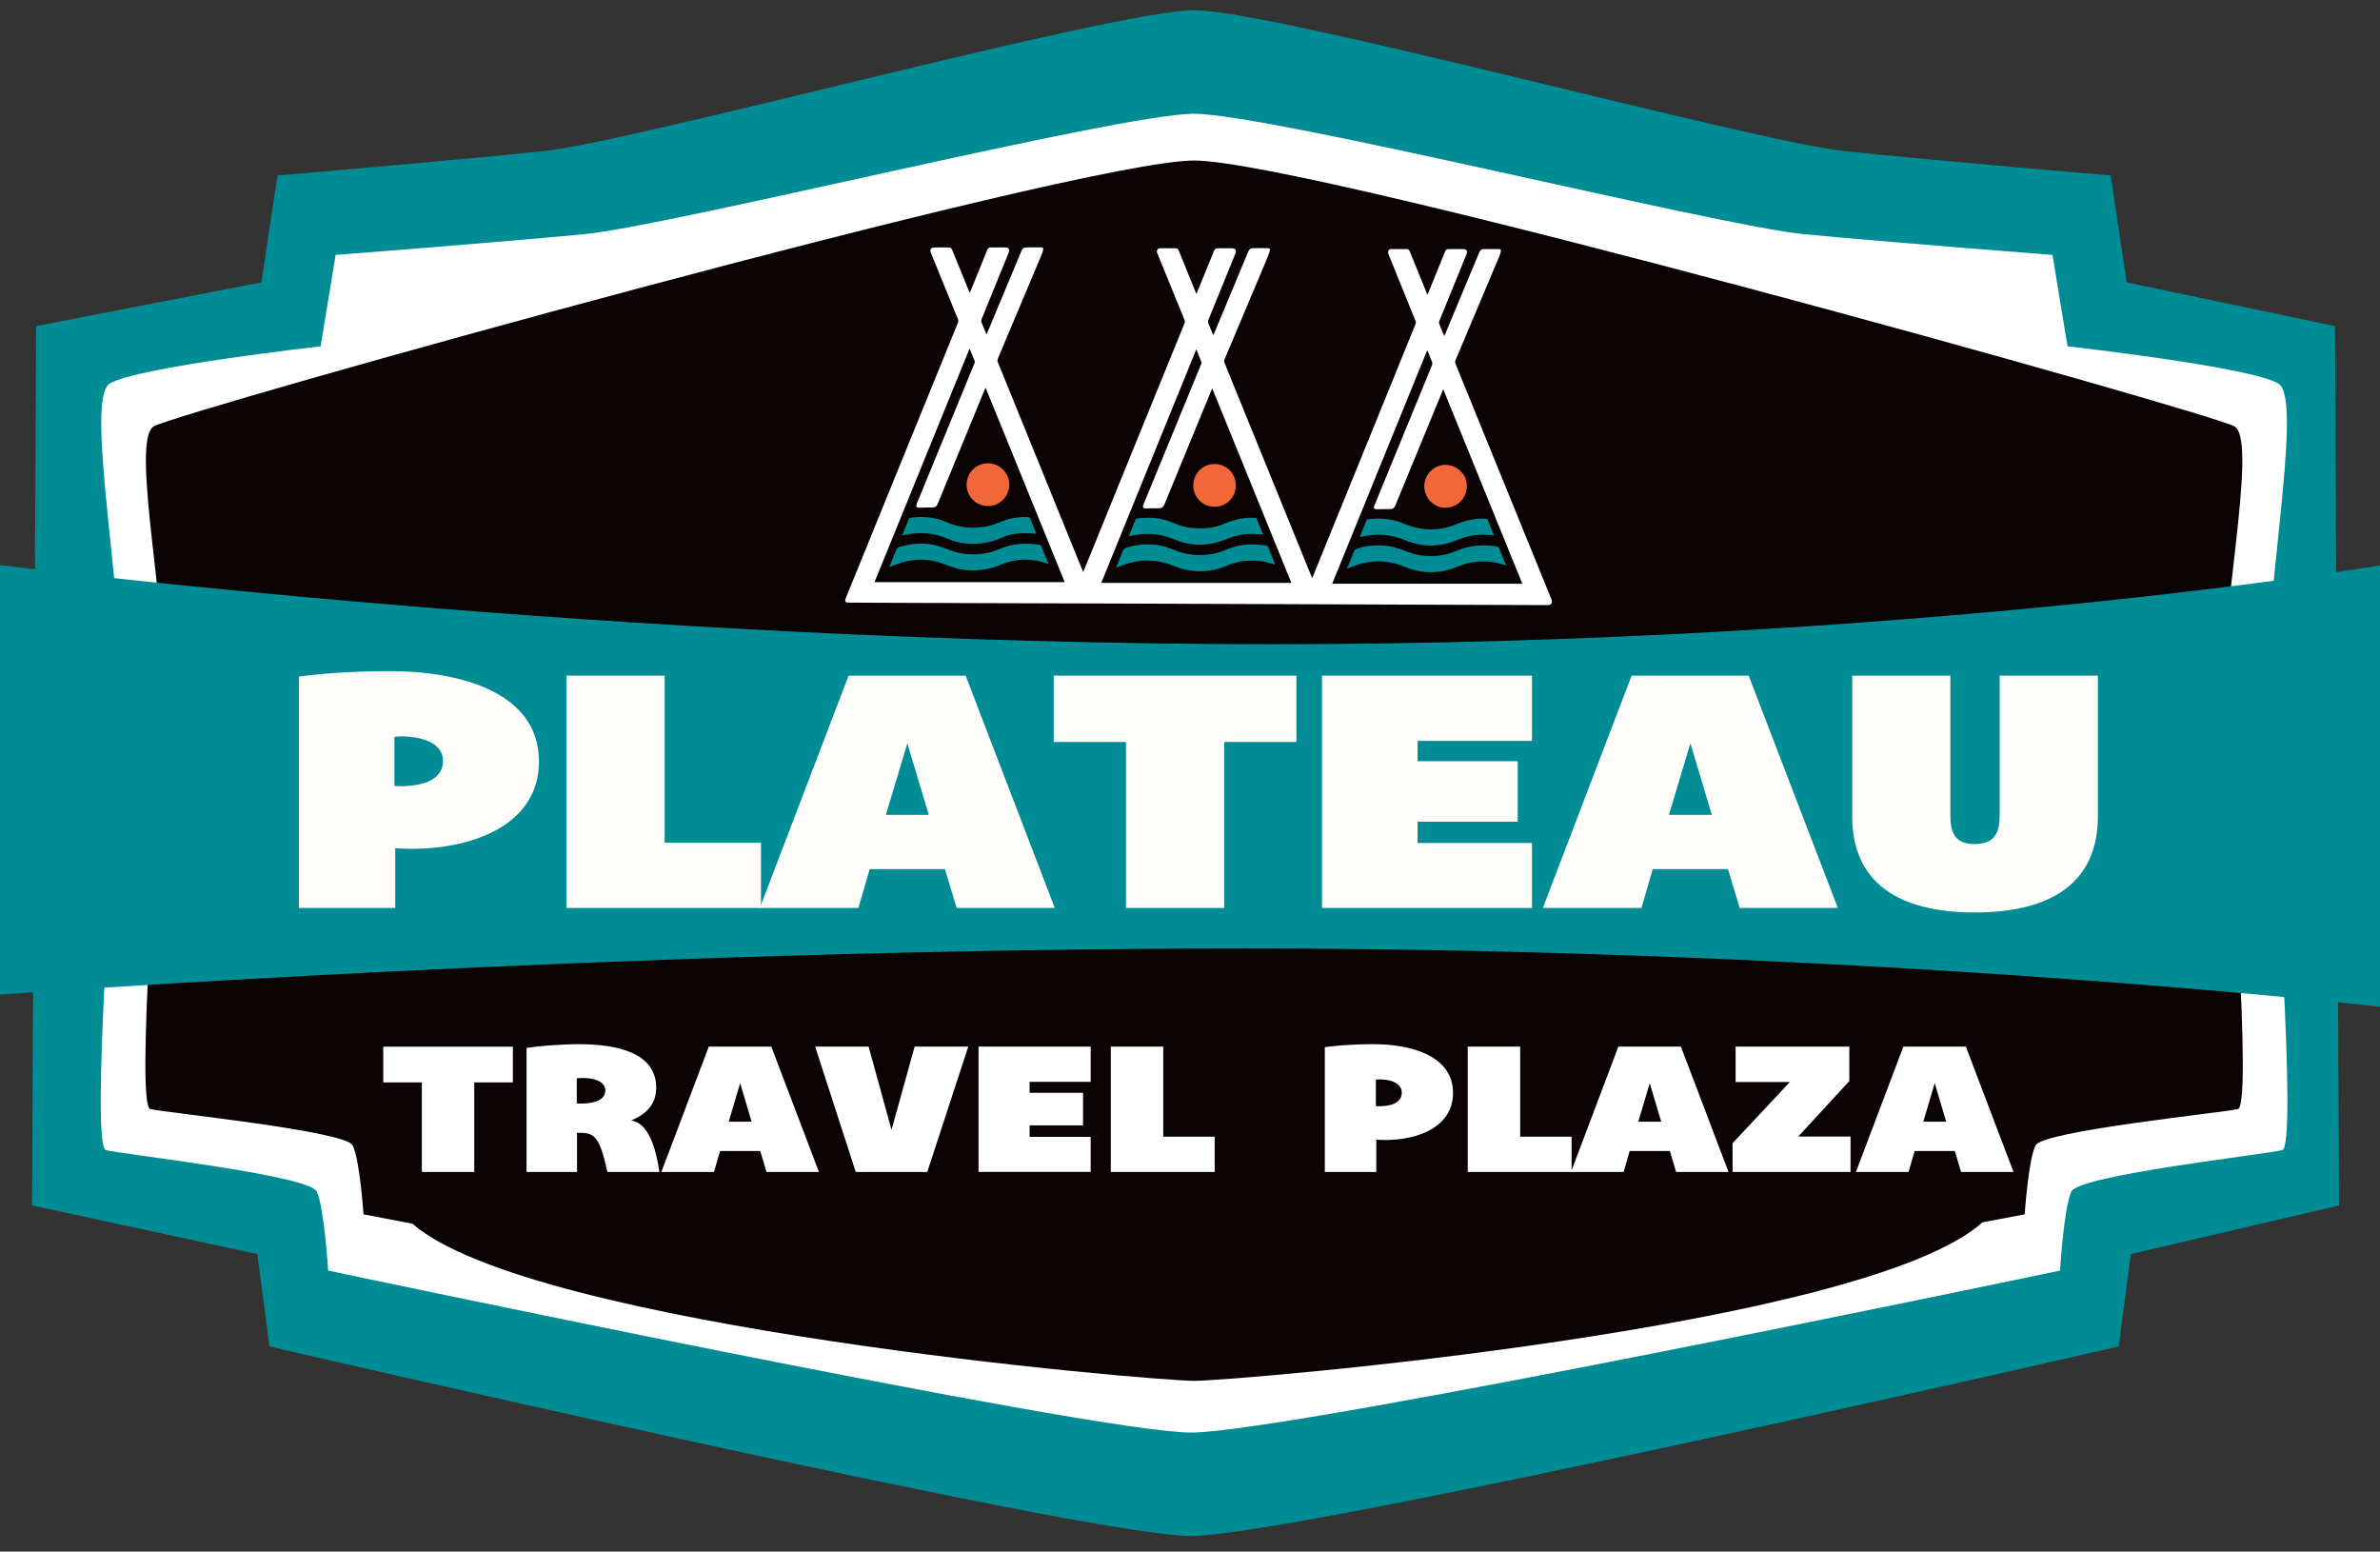 <svg width="135" height="88" viewBox="0 0 135 88" fill="none" xmlns="http://www.w3.org/2000/svg">
<rect x="0" y="0" width="135" height="88" fill="#333333" stroke="none"/>
<g clip-path="url(#clip0_2268_9342)">
<g clip-path="url(#clip1_2268_9342)">
<path d="M132.451 18.496L120.633 16.017L119.72 9.953C119.72 9.953 109.909 9.124 104.659 8.574C99.437 8.026 72.535 0.652 67.771 0.579C67.759 0.577 67.741 0.579 67.733 0.579C67.719 0.579 67.702 0.577 67.692 0.577C62.928 0.652 36.024 8.026 30.802 8.572C25.551 9.122 15.741 9.951 15.741 9.951L14.827 16.015L2.047 18.494L1.819 68.368L14.598 71.123L15.284 76.363C15.284 76.363 61.607 87.113 67.54 87.113C73.472 87.113 120.179 76.363 120.179 76.363L120.863 71.123L132.676 68.368L132.449 18.494L132.451 18.496Z" fill="#008C95"/>
<path d="M128.605 41.081C128.178 34.953 130.742 22.704 129.245 21.761C127.749 20.817 117.276 19.641 117.276 19.641L116.421 14.457C116.421 14.457 107.232 13.75 102.314 13.279C97.424 12.812 72.228 6.512 67.765 6.45L66.426 6.446C66.416 6.446 67.739 6.448 67.729 6.448C67.718 6.448 67.704 6.446 67.692 6.446V6.45C63.231 6.514 38.035 12.812 33.145 13.279C28.229 13.75 19.039 14.457 19.039 14.457L18.185 19.641C18.185 19.641 7.712 20.817 6.217 21.761C4.72 22.704 7.285 34.953 6.858 41.081C6.431 47.204 5.147 64.99 6.004 65.225C6.858 65.461 17.542 66.639 17.971 67.581C18.399 68.525 18.612 72.059 18.612 72.059C18.612 72.059 61.997 81.246 67.553 81.246C73.11 81.246 116.851 72.059 116.851 72.059C116.851 72.059 117.064 68.525 117.491 67.581C117.92 66.639 128.605 65.461 129.459 65.225C130.315 64.99 129.03 47.204 128.605 41.081Z" fill="white"/>
<path d="M126.121 41.065C125.712 35.712 128.172 25.001 126.738 24.177C125.401 23.41 74.342 9.104 67.733 9.104C61.124 9.104 10.162 23.352 8.729 24.177C7.295 25.001 9.755 35.712 9.344 41.065C8.934 46.421 7.702 62.689 8.523 62.898C9.344 63.105 19.593 64.132 20.004 64.958C20.414 65.781 20.619 68.87 20.619 68.87C20.619 68.87 21.646 69.069 23.394 69.401C30.131 75.294 65.293 78.312 67.733 78.312C70.174 78.312 105.763 75.316 112.449 69.325C113.967 69.039 114.847 68.87 114.847 68.87C114.847 68.87 115.051 65.781 115.462 64.958C115.874 64.132 126.123 63.105 126.942 62.898C127.762 62.691 126.532 46.421 126.121 41.065Z" fill="#0A0203"/>
<path d="M72.189 36.535C35.057 36.535 0 32.044 0 32.044V56.413C0 56.413 35.269 53.792 70.715 53.792C106.162 53.792 135 57.098 135 57.098V32.064C135 32.064 108.478 36.535 72.191 36.535H72.189Z" fill="#008C95"/>
<path d="M55.002 16.625C55.073 16.452 55.139 16.297 55.202 16.14C55.467 15.49 55.73 14.842 55.993 14.193C56.046 14.06 56.09 14.032 56.238 14.032C56.495 14.032 56.75 14.032 57.007 14.032C57.213 14.032 57.29 14.145 57.213 14.336C56.703 15.589 56.193 16.841 55.682 18.093C55.653 18.164 55.649 18.226 55.681 18.299C55.773 18.516 55.86 18.735 55.959 18.973C56.046 18.768 56.123 18.586 56.2 18.401C56.778 17.016 57.355 15.629 57.933 14.242C58.002 14.078 58.071 14.03 58.249 14.03C58.506 14.03 58.761 14.03 59.019 14.03C59.155 14.03 59.194 14.075 59.163 14.209C59.143 14.29 59.113 14.367 59.082 14.445C58.251 16.418 57.421 18.389 56.592 20.362C56.574 20.405 56.572 20.471 56.59 20.515C58.079 24.18 59.57 27.846 61.061 31.51C61.176 31.792 61.293 32.074 61.407 32.358C61.415 32.38 61.427 32.4 61.445 32.436C61.558 32.162 61.662 31.903 61.769 31.645C62.96 28.718 64.15 25.794 65.343 22.867C65.957 21.357 66.571 19.847 67.188 18.339C67.215 18.27 67.217 18.212 67.188 18.142C66.677 16.897 66.171 15.651 65.663 14.405C65.653 14.383 65.645 14.36 65.637 14.338C65.588 14.199 65.663 14.079 65.809 14.078C66.1 14.073 66.391 14.075 66.681 14.078C66.788 14.078 66.838 14.149 66.873 14.238C67.124 14.858 67.375 15.478 67.629 16.1C67.704 16.283 67.779 16.466 67.862 16.67C67.905 16.567 67.941 16.485 67.977 16.402C68.269 15.683 68.562 14.964 68.855 14.244C68.912 14.101 68.95 14.078 69.106 14.078C69.363 14.078 69.618 14.078 69.875 14.078C70.073 14.078 70.152 14.193 70.077 14.377C69.568 15.627 69.06 16.877 68.55 18.125C68.516 18.208 68.513 18.278 68.55 18.359C68.641 18.568 68.724 18.78 68.821 19.015C68.853 18.945 68.876 18.894 68.898 18.842C69.533 17.322 70.166 15.802 70.798 14.28C70.864 14.123 70.937 14.073 71.107 14.073C71.366 14.073 71.627 14.073 71.886 14.073C72.015 14.073 72.062 14.121 72.022 14.246C71.957 14.447 71.878 14.644 71.797 14.838C71.02 16.686 70.241 18.532 69.46 20.38C69.43 20.451 69.428 20.513 69.46 20.586C70.555 23.274 71.649 25.963 72.744 28.651C73.292 29.996 73.84 31.343 74.388 32.688C74.397 32.714 74.409 32.738 74.427 32.779C74.445 32.744 74.461 32.718 74.471 32.692C75.716 29.63 76.962 26.571 78.208 23.509C78.904 21.796 79.602 20.086 80.296 18.371C80.316 18.323 80.316 18.254 80.296 18.208C79.786 16.948 79.274 15.689 78.764 14.429C78.74 14.371 78.732 14.3 78.744 14.24C78.762 14.163 78.829 14.127 78.91 14.125C79.201 14.125 79.492 14.125 79.782 14.125C79.889 14.125 79.939 14.191 79.976 14.282C80.29 15.057 80.607 15.83 80.921 16.605C80.933 16.634 80.947 16.664 80.971 16.716C81.066 16.482 81.155 16.269 81.242 16.056C81.479 15.472 81.716 14.888 81.954 14.302C82.017 14.145 82.046 14.127 82.219 14.125C82.476 14.125 82.731 14.125 82.988 14.125C83.183 14.125 83.257 14.238 83.183 14.419C82.671 15.679 82.159 16.939 81.645 18.196C81.617 18.262 81.617 18.315 81.645 18.383C81.738 18.599 81.823 18.818 81.922 19.062C81.944 19.011 81.96 18.981 81.973 18.949C82.614 17.413 83.257 15.877 83.897 14.34C83.971 14.165 84.032 14.125 84.22 14.125C84.483 14.125 84.746 14.125 85.009 14.125C85.116 14.125 85.149 14.161 85.129 14.266C85.114 14.354 85.086 14.441 85.05 14.524C84.222 16.494 83.393 18.462 82.561 20.429C82.529 20.503 82.531 20.561 82.561 20.634C83.822 23.73 85.082 26.827 86.344 29.922C86.897 31.282 87.447 32.64 88.005 33.998C88.072 34.164 88.02 34.317 87.793 34.317C86.433 34.307 85.072 34.307 83.712 34.303C82.199 34.299 80.686 34.294 79.173 34.288C77.684 34.282 76.195 34.276 74.708 34.27C72.438 34.262 70.166 34.254 67.895 34.246C66.05 34.24 64.206 34.232 62.361 34.226C61.447 34.222 60.533 34.22 59.62 34.218C58.079 34.214 56.539 34.208 54.998 34.204C53.135 34.198 51.273 34.192 49.41 34.184C48.981 34.184 48.552 34.178 48.122 34.176C47.956 34.176 47.905 34.097 47.968 33.94C49.058 31.262 50.149 28.583 51.239 25.905C52.271 23.368 53.306 20.831 54.34 18.294C54.367 18.228 54.365 18.172 54.34 18.107C53.83 16.857 53.321 15.609 52.811 14.36C52.722 14.141 52.791 14.034 53.027 14.034C53.276 14.034 53.525 14.034 53.774 14.034C53.926 14.034 53.966 14.06 54.023 14.203C54.334 14.968 54.646 15.732 54.957 16.495C54.972 16.533 54.988 16.571 55.012 16.627L55.002 16.625ZM49.608 33.014H60.393C58.898 29.338 57.403 25.671 55.904 21.983C55.878 22.041 55.862 22.075 55.849 22.11C55.319 23.396 54.791 24.681 54.261 25.969C53.901 26.841 53.541 27.713 53.183 28.585C53.127 28.72 53.038 28.784 52.888 28.782C52.649 28.778 52.412 28.788 52.172 28.794C51.98 28.8 51.933 28.736 52.006 28.555C52.471 27.427 52.934 26.297 53.398 25.168C54.025 23.644 54.652 22.12 55.277 20.596C55.291 20.564 55.303 20.519 55.291 20.489C55.2 20.253 55.103 20.02 54.998 19.764C53.197 24.189 51.405 28.593 49.606 33.012L49.608 33.014ZM75.568 33.107H86.353C84.859 29.436 83.365 25.766 81.867 22.08C81.847 22.124 81.831 22.15 81.821 22.178C81.285 23.479 80.747 24.782 80.211 26.084C79.855 26.946 79.499 27.808 79.145 28.673C79.09 28.808 79.003 28.883 78.853 28.869C78.829 28.867 78.805 28.869 78.78 28.869C78.548 28.873 78.317 28.881 78.084 28.881C77.943 28.881 77.904 28.818 77.951 28.689C77.957 28.673 77.965 28.657 77.971 28.641C78.526 27.288 79.082 25.935 79.638 24.58C80.17 23.284 80.704 21.989 81.234 20.692C81.251 20.648 81.251 20.582 81.234 20.539C81.16 20.34 81.078 20.145 80.998 19.949C80.989 19.927 80.975 19.907 80.953 19.869C79.155 24.288 77.364 28.687 75.566 33.103L75.568 33.107ZM68.764 22.027C68.744 22.069 68.734 22.086 68.726 22.106C68.137 23.537 67.547 24.965 66.958 26.396C66.654 27.133 66.349 27.87 66.049 28.609C65.989 28.756 65.9 28.828 65.734 28.824C65.495 28.818 65.257 28.83 65.018 28.836C64.84 28.84 64.793 28.774 64.862 28.607C65.358 27.401 65.855 26.195 66.351 24.989C66.946 23.539 67.543 22.088 68.139 20.638C68.151 20.608 68.166 20.567 68.154 20.541C68.062 20.302 67.965 20.068 67.858 19.809C66.056 24.236 64.263 28.641 62.465 33.06H73.251C71.756 29.388 70.263 25.718 68.762 22.029L68.764 22.027Z" fill="white"/>
<path d="M59.479 31.987C58.56 31.655 57.656 31.649 56.772 32.025C56.062 32.327 55.334 32.408 54.579 32.307C54.223 32.259 53.895 32.116 53.562 31.993C52.649 31.651 51.737 31.661 50.828 32.013C50.707 32.06 50.584 32.108 50.442 32.164C50.537 31.929 50.624 31.717 50.709 31.502C50.741 31.422 50.782 31.343 50.804 31.26C50.842 31.105 50.942 31.039 51.087 30.997C51.957 30.753 52.817 30.757 53.656 31.116C54.46 31.46 55.287 31.53 56.131 31.327C56.422 31.258 56.697 31.127 56.98 31.027C57.634 30.797 58.303 30.801 58.977 30.9C59.007 30.904 59.048 30.926 59.058 30.952C59.2 31.293 59.337 31.637 59.477 31.989L59.479 31.987ZM51.364 30.326C52.178 30.165 52.971 30.209 53.74 30.548C54.085 30.701 54.444 30.795 54.82 30.825C55.501 30.878 56.157 30.789 56.784 30.507C57.213 30.314 57.668 30.234 58.136 30.242C58.35 30.246 58.564 30.26 58.779 30.268C58.779 30.266 58.779 30.256 58.777 30.248C58.663 29.962 58.55 29.674 58.429 29.39C58.415 29.358 58.358 29.33 58.318 29.328C57.765 29.305 57.229 29.386 56.721 29.613C56.218 29.835 55.694 29.93 55.147 29.924C54.617 29.919 54.114 29.801 53.628 29.589C52.993 29.312 52.328 29.279 51.654 29.36C51.615 29.364 51.561 29.398 51.547 29.432C51.419 29.738 51.296 30.048 51.164 30.375C51.245 30.356 51.304 30.338 51.364 30.326ZM76.674 32.15C77.672 31.734 78.671 31.73 79.669 32.144C80.68 32.559 81.689 32.555 82.693 32.128C83.397 31.828 84.125 31.778 84.868 31.915C85.056 31.949 85.238 32.019 85.424 32.072C85.424 32.064 85.424 32.054 85.422 32.046C85.29 31.719 85.159 31.389 85.023 31.063C85.009 31.031 84.959 31.001 84.924 30.995C84.145 30.872 83.383 30.916 82.646 31.23C81.673 31.643 80.688 31.643 79.709 31.246C79.266 31.065 78.813 30.944 78.333 30.934C77.848 30.926 77.372 30.962 76.917 31.144C76.879 31.16 76.834 31.19 76.82 31.224C76.68 31.56 76.545 31.897 76.399 32.261C76.505 32.219 76.591 32.187 76.672 32.154L76.674 32.15ZM84.382 29.468C84.37 29.44 84.313 29.418 84.275 29.416C83.713 29.392 83.176 29.491 82.657 29.71C81.665 30.127 80.666 30.131 79.673 29.71C79.007 29.428 78.321 29.358 77.611 29.448C77.546 29.456 77.514 29.481 77.492 29.541C77.443 29.674 77.387 29.805 77.334 29.936C77.265 30.109 77.196 30.28 77.124 30.455C77.144 30.457 77.15 30.459 77.156 30.459C78.014 30.242 78.851 30.282 79.673 30.628C80.662 31.043 81.659 31.043 82.648 30.628C83.162 30.411 83.69 30.31 84.243 30.328C84.406 30.334 84.566 30.35 84.744 30.363C84.619 30.056 84.502 29.759 84.378 29.465L84.382 29.468ZM72.319 31.987C72.191 31.665 72.058 31.345 71.933 31.021C71.908 30.956 71.864 30.942 71.807 30.936C71.603 30.916 71.401 30.888 71.198 30.88C70.672 30.86 70.158 30.93 69.663 31.131C69.418 31.23 69.167 31.333 68.91 31.387C68.091 31.562 67.292 31.492 66.513 31.158C65.679 30.801 64.822 30.795 63.954 31.037C63.802 31.079 63.709 31.154 63.656 31.309C63.553 31.605 63.426 31.893 63.308 32.187C63.322 32.189 63.329 32.193 63.335 32.191C63.46 32.142 63.587 32.092 63.711 32.044C64.575 31.715 65.445 31.703 66.319 31.997C66.543 32.072 66.754 32.179 66.98 32.241C67.858 32.487 68.724 32.452 69.566 32.088C70.247 31.794 70.955 31.727 71.678 31.85C71.898 31.887 72.109 31.959 72.327 32.017C72.325 32.011 72.321 31.999 72.317 31.987H72.319ZM64.073 30.405C64.931 30.193 65.768 30.238 66.592 30.584C67.575 30.995 68.564 30.991 69.547 30.58C70.029 30.379 70.528 30.266 71.049 30.28C71.245 30.286 71.441 30.3 71.645 30.31C71.524 30.01 71.403 29.708 71.279 29.408C71.269 29.384 71.22 29.37 71.188 29.368C70.593 29.334 70.027 29.452 69.481 29.69C68.817 29.98 68.123 30.012 67.415 29.916C67.055 29.867 66.723 29.726 66.391 29.593C65.781 29.35 65.153 29.326 64.512 29.402C64.474 29.406 64.421 29.434 64.409 29.465C64.279 29.775 64.156 30.087 64.025 30.409C64.053 30.409 64.063 30.409 64.073 30.407V30.405Z" fill="#008C95"/>
<path d="M56.034 28.699C55.368 28.699 54.828 28.156 54.828 27.487C54.828 26.817 55.368 26.275 56.034 26.275C56.705 26.275 57.261 26.829 57.251 27.491C57.241 28.164 56.703 28.699 56.036 28.699H56.034ZM82.015 28.796C82.711 28.772 83.225 28.216 83.203 27.511C83.183 26.869 82.612 26.346 81.951 26.364C81.299 26.382 80.767 26.954 80.789 27.612C80.811 28.279 81.37 28.818 82.015 28.796ZM68.88 26.318C68.218 26.318 67.684 26.867 67.686 27.54C67.69 28.204 68.228 28.74 68.892 28.742C69.562 28.744 70.104 28.198 70.1 27.522C70.096 26.845 69.558 26.314 68.88 26.316V26.318Z" fill="#F26739"/>
<path d="M26.904 66.466H23.928V61.388H21.739V59.359H29.091V61.388H26.902V66.466H26.904ZM37.402 66.466H34.45C33.983 64.237 33.617 64.247 32.73 64.247V66.466H29.868V59.431C30.529 59.325 31.806 59.22 32.832 59.22C35.043 59.22 37.221 59.715 37.221 61.692C37.221 62.797 36.434 63.279 35.807 63.542C36.457 63.657 37.084 64.308 37.402 66.464V66.466ZM34.335 61.851C34.335 61.263 33.56 61.136 33.058 61.136C32.921 61.136 32.807 61.145 32.716 61.157V62.578C32.795 62.588 32.876 62.588 32.979 62.588C33.469 62.588 34.335 62.483 34.335 61.853V61.851ZM46.453 66.466H43.477L43.123 65.278H40.843L40.501 66.466H37.515L40.205 59.357H43.75L46.452 66.466H46.453ZM41.336 63.617H42.635L41.984 61.43L41.334 63.617H41.336ZM46.238 59.357H49.269L50.569 64.078L51.88 59.357H54.923L52.597 66.466H48.54L46.238 59.357ZM58.401 61.356V61.976H61.433V63.826H58.401V64.477H61.866V66.464H55.505V59.355H61.866V61.354H58.401V61.356ZM65.981 64.467H68.9V66.466H63.007V59.357H65.983V64.467H65.981ZM82.42 61.986C82.42 64.078 80.071 64.783 78.066 64.636V66.466H75.147V59.389C75.659 59.316 76.606 59.22 77.918 59.22C79.934 59.22 82.42 59.82 82.42 61.986ZM78.042 62.733C78.509 62.765 79.513 62.711 79.513 61.966C79.513 61.261 78.465 61.177 78.042 61.231V62.735V62.733ZM86.227 64.467H89.146V66.466H83.253V59.357H86.229V64.467H86.227ZM98.048 66.466H95.072L94.718 65.278H92.438L92.096 66.466H89.11L91.799 59.357H95.345L98.046 66.466H98.048ZM92.931 63.617H94.23L93.579 61.43L92.929 63.617H92.931ZM104.898 59.357V61.312L102.003 64.457H104.968V66.466H98.276V64.837L101.525 61.366H98.448V59.357H104.9H104.898ZM114.213 66.466H111.236L110.882 65.278H108.602L108.26 66.466H105.274L107.964 59.357H111.509L114.211 66.466H114.213ZM109.095 63.617H110.394L109.743 61.43L109.093 63.617H109.095Z" fill="white"/>
<path d="M30.572 43.191C30.572 47.071 26.176 48.376 22.419 48.104V51.495H16.955V38.374C17.916 38.237 19.688 38.062 22.142 38.062C25.919 38.062 30.572 39.173 30.572 43.191ZM22.375 44.575C23.251 44.633 25.128 44.536 25.128 43.153C25.128 41.847 23.164 41.691 22.375 41.788V44.575Z" fill="#FFFDF9"/>
<path d="M37.701 47.792H43.165V51.495H32.13V38.317H37.701V47.792Z" fill="#FFFDF9"/>
<path d="M59.833 51.495H54.263L53.6 49.292H49.331L48.69 51.495H43.098L48.134 38.317H54.773L59.831 51.495H59.833ZM50.25 46.212H52.683L51.466 42.157L50.25 46.212Z" fill="#FFFDF9"/>
<path d="M69.438 51.495H63.867V42.08H59.77V38.317H73.537V42.08H69.44V51.495H69.438Z" fill="#FFFDF9"/>
<path d="M80.409 42.02V43.171H86.087V46.602H80.409V47.81H86.897V51.495H74.987V38.317H86.897V42.02H80.409Z" fill="#FFFDF9"/>
<path d="M104.25 51.495H98.679L98.017 49.292H93.747L93.107 51.495H87.514L92.551 38.317H99.189L104.248 51.495H104.25ZM94.667 46.212H97.099L95.883 42.157L94.667 46.212Z" fill="#FFFDF9"/>
<path d="M118.998 38.317V46.29C118.998 50.033 116.394 51.748 112.019 51.748C107.645 51.748 105.061 50.033 105.061 46.29V38.317H110.631V46.232C110.631 47.168 110.845 47.87 112.019 47.87C113.194 47.87 113.427 47.148 113.427 46.232V38.317H118.998Z" fill="#FFFDF9"/>
</g>
</g>
<defs>
<clipPath id="clip0_2268_9342">
<rect width="135" height="87.692" fill="white"/>
</clipPath>
<clipPath id="clip1_2268_9342">
<rect width="135" height="86.538" fill="white" transform="translate(0 0.577)"/>
</clipPath>
</defs>
</svg>

